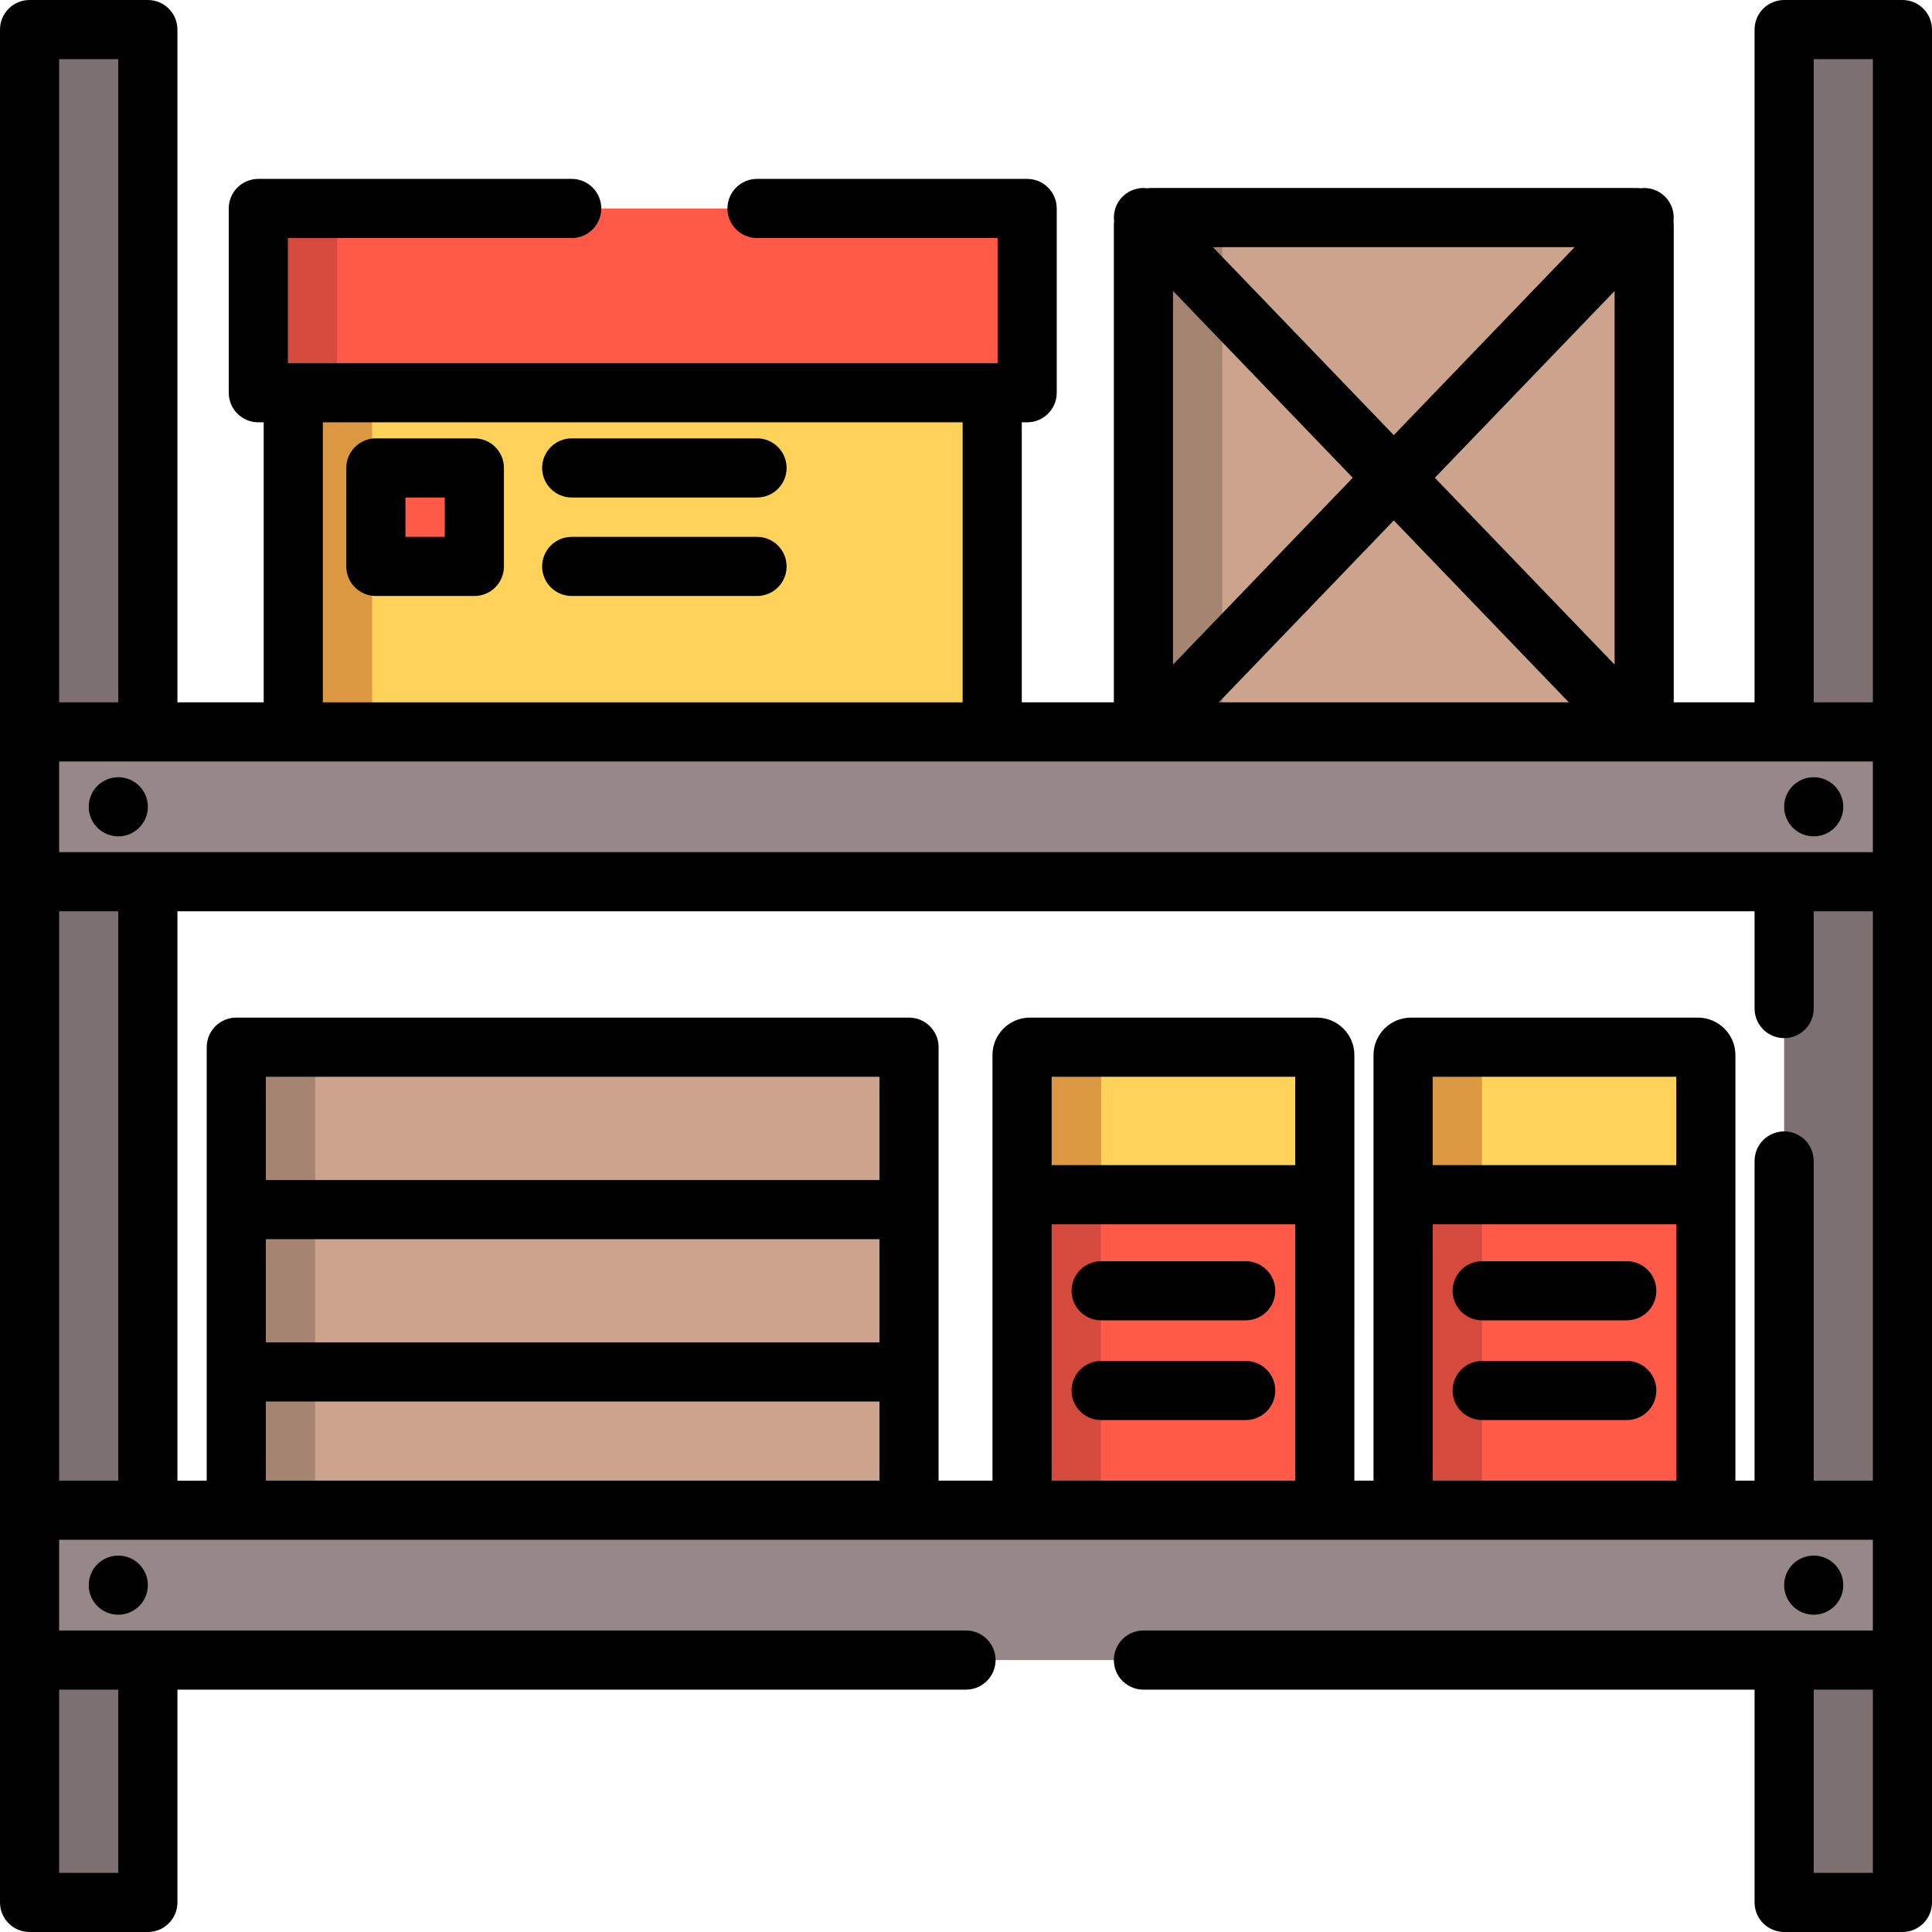 <?xml version="1.0" encoding="iso-8859-1"?>
<!-- Generator: Adobe Illustrator 19.0.0, SVG Export Plug-In . SVG Version: 6.00 Build 0)  -->
<svg xmlns="http://www.w3.org/2000/svg" xmlns:xlink="http://www.w3.org/1999/xlink" version="1.1" id="Layer_1" x="0px" y="0px" viewBox="0 0 512 512" style="enable-background:new 0 0 512 512;" xml:space="preserve">
<rect x="77.72" y="64.23" style="fill:#FFD359;" width="185.229" height="131.344"/>
<rect x="77.72" y="64.23" style="fill:#DB9840;" width="20.898" height="131.344"/>
<rect x="99.61" y="124.008" style="fill:#FF5948;" width="26.101" height="26.101"/>
<g>
	<rect x="7.837" y="7.837" style="fill:#7D7072;" width="31.347" height="496.327"/>
	<rect x="472.816" y="7.837" style="fill:#7D7072;" width="31.347" height="496.327"/>
</g>
<path style="fill:#CCA38D;" d="M433.633,195.574H305.11c-1.155,0-2.09-0.935-2.09-2.09V59.746c0-1.155,0.935-2.09,2.09-2.09h128.522  c1.155,0,2.09,0.935,2.09,2.09v133.738C435.722,194.638,434.787,195.574,433.633,195.574z"/>
<path style="fill:#A68472;" d="M323.918,193.484V59.746c0-1.155,0.936-2.09,2.09-2.09H305.11c-1.154,0-2.09,0.935-2.09,2.09v133.738  c0,1.155,0.936,2.09,2.09,2.09h20.898C324.855,195.574,323.918,194.638,323.918,193.484z"/>
<rect x="62.621" y="277.514" style="fill:#CCA38D;" width="178.28" height="129.097"/>
<rect x="62.621" y="277.514" style="fill:#A68472;" width="20.896" height="129.097"/>
<path style="fill:#FF5948;" d="M351.086,406.615h-80.231V279.606c0-1.155,0.935-2.09,2.09-2.09h76.052c1.155,0,2.09,0.935,2.09,2.09  V406.615z"/>
<path style="fill:#D44A3C;" d="M293.842,277.517h-20.898c-1.154,0-2.09,0.935-2.09,2.09v127.008h20.898V279.606  C291.752,278.452,292.688,277.517,293.842,277.517z"/>
<path style="fill:#FFD359;" d="M351.086,316.609h-80.231v-37.003c0-1.155,0.935-2.09,2.09-2.09h76.052c1.155,0,2.09,0.935,2.09,2.09  V316.609z"/>
<path style="fill:#DB9840;" d="M293.904,277.517h-20.96c-1.154,0-2.09,0.935-2.09,2.09v37.003h20.96v-37.003  C291.814,278.452,292.749,277.517,293.904,277.517z"/>
<path style="fill:#FF5948;" d="M452.067,406.615h-80.231V279.606c0-1.155,0.935-2.09,2.09-2.09h76.052c1.155,0,2.09,0.935,2.09,2.09  V406.615z"/>
<path style="fill:#D44A3C;" d="M394.823,277.517h-20.898c-1.155,0-2.09,0.935-2.09,2.09v127.008h20.898V279.606  C392.733,278.452,393.668,277.517,394.823,277.517z"/>
<path style="fill:#FFD359;" d="M452.067,316.609h-80.231v-37.003c0-1.155,0.935-2.09,2.09-2.09h76.052c1.155,0,2.09,0.935,2.09,2.09  V316.609z"/>
<path style="fill:#DB9840;" d="M394.823,277.517h-20.898c-1.155,0-2.09,0.935-2.09,2.09v37.003h20.898v-37.003  C392.733,278.452,393.668,277.517,394.823,277.517z"/>
<g>
	<rect x="7.837" y="193.954" style="fill:#968789;" width="496.327" height="39.706"/>
	<rect x="7.837" y="400.227" style="fill:#968789;" width="496.327" height="39.706"/>
</g>
<rect x="68.462" y="55.247" style="fill:#FF5948;" width="203.755" height="48.834"/>
<rect x="68.462" y="55.247" style="fill:#D44A3C;" width="20.882" height="48.834"/>
<path d="M151.51,131.844h49.11c4.328,0,7.837-3.509,7.837-7.837s-3.509-7.837-7.837-7.837h-49.11c-4.328,0-7.837,3.509-7.837,7.837  S147.182,131.844,151.51,131.844z"/>
<path d="M200.62,142.271h-49.11c-4.328,0-7.837,3.509-7.837,7.837c0,4.328,3.509,7.837,7.837,7.837h49.11  c4.328,0,7.837-3.509,7.837-7.837C208.457,145.78,204.948,142.271,200.62,142.271z"/>
<path d="M125.711,116.171H99.609c-4.328,0-7.837,3.509-7.837,7.837v26.101c0,4.328,3.509,7.837,7.837,7.837h26.101  c4.328,0,7.837-3.509,7.837-7.837v-26.101C133.547,119.679,130.039,116.171,125.711,116.171z M117.874,142.271h-10.427v-10.427  h10.427C117.874,131.844,117.874,142.271,117.874,142.271z"/>
<path d="M504.163,0h-31.347c-4.329,0-7.837,3.509-7.837,7.837v178.286h-21.42V59.747c0-0.379-0.027-0.753-0.068-1.124  c0.294-2.38-0.496-4.864-2.368-6.645c-1.777-1.691-4.141-2.381-6.399-2.092c-0.362-0.041-0.726-0.066-1.092-0.066H305.11  c-0.367,0-0.73,0.025-1.093,0.066c-2.257-0.288-4.621,0.402-6.398,2.092c-1.871,1.781-2.661,4.263-2.368,6.645  c-0.042,0.371-0.068,0.745-0.068,1.124v126.375h-24.398v-74.206h1.425c4.329,0,7.837-3.509,7.837-7.837V55.247  c0-4.328-3.508-7.837-7.837-7.837h-71.59c-4.328,0-7.837,3.509-7.837,7.837s3.509,7.837,7.837,7.837h63.754v33.16H76.293v-33.16  h75.217c4.328,0,7.837-3.509,7.837-7.837s-3.509-7.837-7.837-7.837H68.456c-4.328,0-7.837,3.509-7.837,7.837v48.833  c0,4.328,3.509,7.837,7.837,7.837h1.426v74.206H47.02V7.837C47.02,3.509,43.512,0,39.184,0H7.837C3.509,0,0,3.509,0,7.837v186.122  v39.706v166.561v39.706v64.231C0,508.491,3.509,512,7.837,512h31.347c4.328,0,7.837-3.509,7.837-7.837v-56.394H256  c4.329,0,7.837-3.509,7.837-7.837s-3.508-7.837-7.837-7.837H15.673v-24.033h23.49c0.006,0,0.014,0.001,0.02,0.001  c0.006,0,0.014-0.001,0.02-0.001h23.397c0.006,0,0.014,0.001,0.02,0.001c0.006,0,0.014-0.001,0.02-0.001h178.24  c0.006,0,0.014,0.001,0.02,0.001c0.006,0,0.014-0.001,0.02-0.001h29.918c0.006,0,0.014,0.001,0.02,0.001s0.014-0.001,0.02-0.001  h80.188c0.006,0,0.014,0.001,0.02,0.001s0.014-0.001,0.02-0.001h20.712c0.006,0,0.014,0.001,0.02,0.001s0.014-0.001,0.02-0.001  h80.187c0.006,0,0.014,0.001,0.02,0.001c0.006,0,0.014-0.001,0.02-0.001h20.712c0.006,0,0.014,0.001,0.02,0.001  s0.014-0.001,0.02-0.001h23.492v24.033H303.02c-4.329,0-7.837,3.509-7.837,7.837s3.508,7.837,7.837,7.837H464.98v56.394  c0,4.328,3.508,7.837,7.837,7.837h31.347c4.329,0,7.837-3.509,7.837-7.837v-64.231v-39.706V233.665v-39.706V7.837  C512,3.509,508.492,0,504.163,0z M472.918,225.829c-0.033,0-0.067-0.005-0.101-0.005c-0.034,0-0.067,0.004-0.101,0.005H39.285  c-0.033,0-0.067-0.005-0.101-0.005c-0.034,0-0.067,0.004-0.101,0.005H15.673v-24.033h480.653v24.033H472.918z M380.247,126.619  l47.639-49.507v99.015L380.247,126.619z M415.754,186.122h-92.765l46.384-48.203L415.754,186.122z M369.369,115.314l-47.94-49.82  h95.877L369.369,115.314z M358.496,126.616l-47.639,49.509v-99.02L358.496,126.616z M480.653,15.673h15.673v170.449h-15.673V15.673z   M85.556,111.917h169.556v74.206H85.556V111.917z M31.347,15.673v170.449H15.673V15.673H31.347z M31.347,447.769v48.557H15.673  v-48.557H31.347z M15.673,241.502h15.673v150.887H15.673V241.502z M70.457,328.385h162.607v27.36H70.457V328.385z M233.064,312.712  H70.457v-27.361h162.607L233.064,312.712L233.064,312.712z M70.457,371.418h162.607v20.971H70.457V371.418z M278.695,285.353h64.554  v23.42h-64.554V285.353z M278.695,324.446h64.554v67.942h-64.554V324.446z M379.674,285.353h64.553v23.42h-64.553V285.353z   M379.674,324.446h64.553v67.942h-64.553V324.446z M480.653,392.389V307.67c0-4.328-3.508-7.837-7.837-7.837  c-4.329,0-7.837,3.509-7.837,7.837v84.719h-5.078V316.65c0-0.014,0.002-0.027,0.002-0.041v-37.004c0-2.738-1.114-5.219-2.912-7.016  c-1.797-1.798-4.28-2.912-7.016-2.912h-76.048c-2.738,0-5.219,1.114-7.016,2.912c-1.798,1.797-2.912,4.28-2.912,7.016v37.004  c0,0.014,0.002,0.027,0.002,0.041v75.739h-5.078V316.61v-37.004v-0.002c0-5.473-4.453-9.927-9.927-9.927h-76.048  c-1.711,0-3.322,0.435-4.728,1.201c-3.096,1.682-5.203,4.964-5.203,8.728v37.004c0,0.027,0.004,0.053,0.004,0.08v75.699h-14.284  V277.514c0-4.328-3.509-7.837-7.837-7.837H62.621c-4.328,0-7.837,3.509-7.837,7.837v42.994c0,0.014-0.002,0.027-0.002,0.041  c0,0.014,0.002,0.027,0.002,0.041v42.952c0,0.014-0.002,0.027-0.002,0.041s0.002,0.027,0.002,0.041v28.767H47.02V241.502H464.98  v25.772c0,4.328,3.508,7.837,7.837,7.837c4.329,0,7.837-3.509,7.837-7.837v-25.772h15.673v150.887H480.653z M480.653,496.327  v-48.557h15.673v48.557H480.653z"/>
<path d="M291.813,349.902h38.313c4.329,0,7.837-3.509,7.837-7.837s-3.508-7.837-7.837-7.837h-38.313  c-4.329,0-7.837,3.509-7.837,7.837S287.485,349.902,291.813,349.902z"/>
<path d="M330.126,360.657h-38.313c-4.329,0-7.837,3.509-7.837,7.837c0,4.328,3.508,7.837,7.837,7.837h38.313  c4.329,0,7.837-3.509,7.837-7.837C337.963,364.166,334.455,360.657,330.126,360.657z"/>
<path d="M392.795,349.902h38.312c4.329,0,7.837-3.509,7.837-7.837s-3.508-7.837-7.837-7.837h-38.312  c-4.329,0-7.837,3.509-7.837,7.837S388.466,349.902,392.795,349.902z"/>
<path d="M431.107,360.657h-38.312c-4.329,0-7.837,3.509-7.837,7.837c0,4.328,3.508,7.837,7.837,7.837h38.312  c4.329,0,7.837-3.509,7.837-7.837C438.944,364.166,435.436,360.657,431.107,360.657z"/>
<circle cx="480.653" cy="213.807" r="7.837"/>
<circle cx="31.347" cy="213.807" r="7.837"/>
<circle cx="480.653" cy="420.08" r="7.837"/>
<circle cx="31.347" cy="420.08" r="7.837"/>
<g>
</g>
<g>
</g>
<g>
</g>
<g>
</g>
<g>
</g>
<g>
</g>
<g>
</g>
<g>
</g>
<g>
</g>
<g>
</g>
<g>
</g>
<g>
</g>
<g>
</g>
<g>
</g>
<g>
</g>
</svg>
